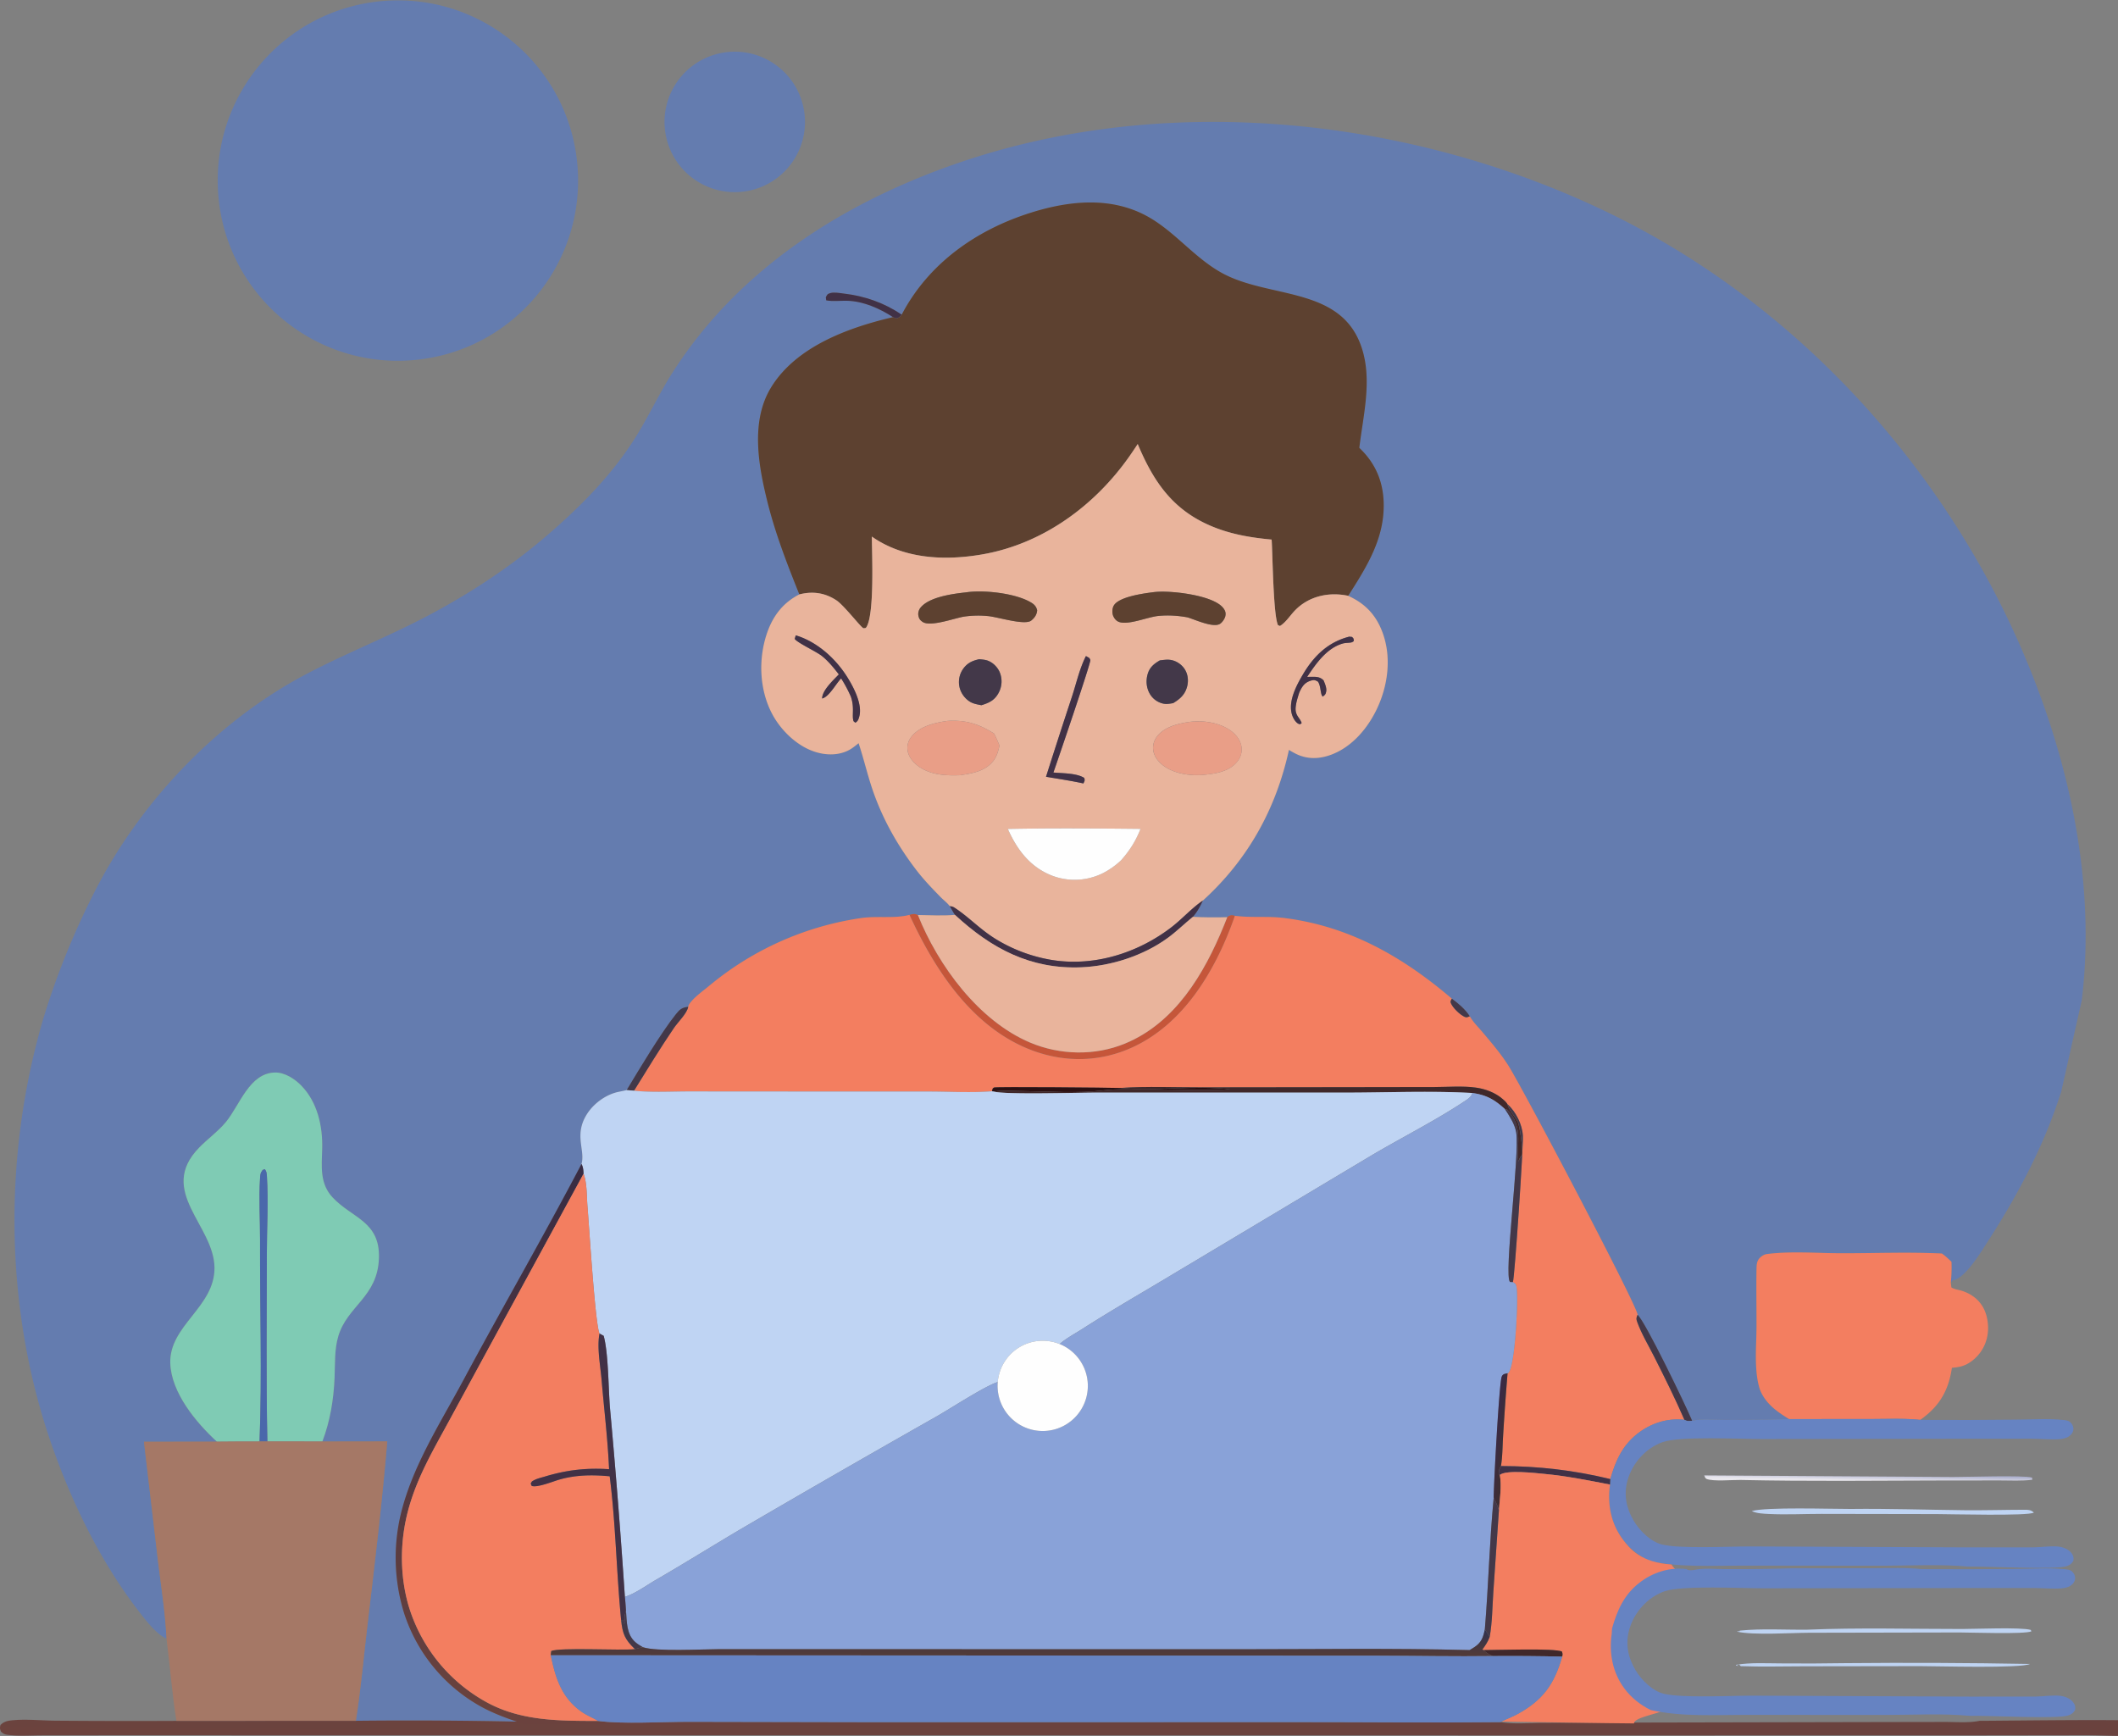 <svg width="593" height="486" fill="none" xmlns="http://www.w3.org/2000/svg"><rect width="100%" height="100%" fill="#808080" stroke="none"/><path d="M115.573 100.831c-27.767 2.304-52.144-18.34-54.445-46.107C58.827 26.957 79.472 2.582 107.24.282c27.764-2.299 52.136 18.344 54.437 46.109 2.301 27.764-18.339 52.137-46.104 54.44ZM209.03 53.514c-10.694 1.827-20.847-5.353-22.687-16.044-1.841-10.691 5.327-20.853 16.016-22.707 10.708-1.857 20.891 5.326 22.735 16.036 1.844 10.71-5.352 20.885-16.064 22.715ZM236.15 82.174c5.915.689 11.352 2.575 16.307 5.919 7.506-14.33 20.851-23.714 36.106-28.527 10.532-3.322 22.031-4.58 32.138.718 7.903 4.142 13.41 11.689 21.298 16.08 13.387 7.453 33.818 3.568 39.37 21.377 2.802 8.985.284 18.594-.79 27.648 4.437 4.182 6.655 9.285 6.824 15.378.277 10.004-4.762 17.934-9.93 26.047 4.649 2.109 7.681 5.226 9.516 10.005 2.635 6.866 1.719 14.692-1.304 21.273-2.601 5.662-7.097 11.064-13.096 13.247-3.156 1.148-6.414 1.275-9.493-.17a21.301 21.301 0 0 1-2.214-1.224c-3.63 16.589-11.493 30.727-24.096 42.183-.778 1.7-1.549 3.145-2.799 4.565 3.206.158 6.418.186 9.626.085.124-.095.233-.212.371-.287.67-.363 1.019-.278 1.681-.117l.081.02c.135.016.27.035.406.051 4.426.523 8.928.017 13.347.566 18.257 2.269 33.24 10.842 46.991 22.579 1.815 1.33 3.814 3.018 5.021 4.935.077.127.153.254.231.38.901 1.445 2.251 2.777 3.351 4.081 2.521 2.989 5.161 6.072 7.252 9.385 4.119 6.528 35.961 66.988 36.157 69.72 2.144 1.883 13.368 25.132 15.265 29.672 2.684-.619 6.26-.235 9.049-.245 6.031.031 12.063-.043 18.091-.222-1.888-1.176-3.73-2.359-5.304-3.947-1.379-1.391-2.569-3.148-3.088-5.053-1.422-5.222-.74-11.602-.725-16.974.013-5.292-.1-10.602-.002-15.893l.001-.047c.024-1.273.045-2.426 1.06-3.34.564-.508 1.14-.854 1.909-.952 6.671-.843 14.081-.224 20.823-.216 9.329.012 18.799-.374 28.107.077.982.676 1.815 1.492 2.679 2.308a42.004 42.004 0 0 1-.186 5.871l.475-.672c.337-.049.547-.061.879-.205 3.282-1.421 6.917-7.452 8.8-10.363 8.678-13.415 15.879-26.966 20.764-42.242l5.765-25.64c3.199-26.507-1.013-53.743-9.439-78.951-19.995-59.818-64.118-112.174-120.736-140.343-55.309-27.517-124.206-35.381-183.255-15.482-32.525 10.962-62.362 29.662-81.122 59.042-3.635 5.693-6.483 11.826-10.016 17.575-6.849 11.143-16.333 20.6-26.268 29.009-11.207 9.486-24.212 17.667-37.383 24.141-9.538 4.689-19.353 8.721-28.776 13.664-25.478 13.366-47.252 36.523-60.016 62.251a219.585 219.585 0 0 0-13.456 33.369C.924 322.536 1.123 365.273 13.999 403.13c5.711 16.793 14.127 34.198 25.041 48.217l.123.158c1.82 2.339 4.456 5.725 7.072 7.087.129.067.26.128.39.192-.336-7.222-1.508-14.524-2.38-21.704l-3.935-33.446 20.411-.011c-5.783-5.314-12.778-13.675-13.048-21.958-.346-10.571 12.475-15.716 12.378-26.751-.105-11.875-16.11-21.444-4.328-33.586 2.387-2.46 5.243-4.474 7.446-7.108 3.956-4.731 6.62-13.874 13.89-13.947 2.682-.027 5.44 1.775 7.255 3.622 4.58 4.659 6.064 11.455 5.885 17.774-.14 4.92-.719 9.722 2.948 13.607 5.5 5.832 13.257 6.659 12.941 16.929-.337 10.921-8.852 13.353-11.385 21.919-1.094 3.703-.876 7.738-1.035 11.555-.257 6.172-1.229 12.111-3.414 17.894l18.175-.028c-1.379 16.373-3.331 32.794-5.272 49.119l-.176 1.478c-1.091 9.184-1.907 18.491-3.345 27.622a1425.8 1425.8 0 0 1 45.073.237c-3.222-1.073-6.363-2.276-9.378-3.85a46.074 46.074 0 0 1-22.289-26.821 52.452 52.452 0 0 1-.794-27.548c3.26-13.381 10.962-25.225 17.405-37.23 10.895-20.3 22.454-40.283 33.158-60.675 1.123-3.953-2.32-8.311 1.752-14.311 1.941-2.86 5.309-5.232 8.714-5.903.73-.144 1.455-.307 2.182-.464 3.539-5.901 9.707-16.181 13.798-21.276 1.091-1.361 1.668-1.845 3.439-2.05.05-.291.165-.566.335-.807 1.341-1.929 3.957-3.736 5.764-5.253a85.844 85.844 0 0 1 42.189-18.762c4.234-.657 9.023.139 13.129-.786.177-.04.354-.085.53-.128.95-.271 1.393-.377 2.346.033 3.416.046 6.974.275 10.371-.046-.52-.769-.968-1.603-1.437-2.406-.562-.843-1.834-1.806-2.575-2.569-2.295-2.359-4.578-4.708-6.593-7.315-5.498-7.114-9.884-14.916-12.696-23.473-1.336-4.062-2.311-8.238-3.663-12.294-.873.706-1.757 1.443-2.758 1.963-2.915 1.516-6.384 1.437-9.451.455-5.054-1.62-9.591-6.038-12.026-10.675-3.467-6.604-3.844-14.883-1.608-21.945 1.603-5.06 4.455-9.002 9.24-11.446-3.43-8.55-6.716-17.005-8.945-25.965-2.524-10.154-4.758-22.53 1.035-31.986 7.031-11.48 21.722-16.776 34.14-19.674-3.757-2.437-8.367-4.484-12.908-4.588-1.861-.042-3.982.238-5.797-.117l-.113-.838.021-.046c.328-.708.432-.934 1.285-1.16 1.069-.285 2.55.002 3.639.13Z" fill="#647CAF"/><path d="M252.46 88.09c7.506-14.33 20.851-23.713 36.107-28.526 10.532-3.322 22.03-4.58 32.138.718 7.902 4.142 13.409 11.689 21.297 16.08 13.388 7.453 33.819 3.567 39.37 21.376 2.802 8.986.285 18.595-.789 27.649 4.436 4.182 6.655 9.285 6.823 15.378.277 10.003-4.762 17.934-9.93 26.046-5.438-1.165-11.148.097-15.042 4.238-1.265 1.344-2.494 3.265-4.062 4.205l-.553-.229c-1.341-2.851-1.493-19.705-1.779-23.961-5.619-.517-11.056-1.411-16.321-3.537-11.172-4.508-16.671-12.462-21.174-23.215a117.604 117.604 0 0 1-2.33 3.448c-9.754 13.895-24.318 24.537-41.238 27.46-10.493 1.814-21.905 1.286-30.865-4.993.009 4.424.839 22.558-1.7 25.58-.229.017-.468.124-.687.053-.704-.231-5.423-6.403-7.56-7.804-3.102-2.033-6.405-2.563-9.999-1.729l-.37.09c-3.43-8.55-6.716-17.005-8.944-25.966-2.524-10.153-4.758-22.529 1.034-31.986 7.031-11.479 21.722-16.775 34.14-19.673l.857.353c.906-.213.953-.345 1.577-1.054Z" fill="#5D4130"/><path d="M250.029 88.792c-3.757-2.438-8.366-4.485-12.908-4.588-1.861-.043-3.981.237-5.797-.118l-.113-.838c.345-.744.435-.975 1.307-1.207 1.068-.284 2.549.004 3.638.13 5.915.689 11.353 2.575 16.307 5.92-.624.709-.671.84-1.577 1.054l-.857-.353Z" fill="#413146"/><path d="m223.788 166.417.37-.089c3.594-.834 6.897-.304 9.999 1.729 2.137 1.4 6.856 7.572 7.56 7.804.219.071.458-.036.687-.053 2.539-3.022 1.709-21.157 1.7-25.58 8.96 6.279 20.372 6.806 30.865 4.993 16.92-2.924 31.484-13.565 41.238-27.46a119.67 119.67 0 0 0 2.33-3.449c4.503 10.753 10.002 18.708 21.174 23.216 5.265 2.125 10.702 3.02 16.321 3.537.286 4.256.438 21.11 1.779 23.96l.553.229c1.567-.939 2.797-2.861 4.062-4.205 3.894-4.141 9.604-5.403 15.042-4.237 4.649 2.11 7.682 5.227 9.516 10.005 2.635 6.866 1.719 14.692-1.304 21.273-2.601 5.662-7.097 11.065-13.096 13.247-3.156 1.148-6.414 1.275-9.493-.17a21.362 21.362 0 0 1-2.213-1.223c-3.631 16.588-11.494 30.727-24.097 42.182-.078.053-.156.104-.232.158-3.092 2.156-5.651 5.081-8.657 7.379-9.438 7.216-21.67 11.027-33.487 9.082a43.63 43.63 0 0 1-14.214-5.017c-5.415-3.023-8.159-6.401-12.757-9.484-.516-.346-.879-.508-1.515-.527-.563-.844-1.835-1.807-2.576-2.57-2.295-2.358-4.578-4.707-6.593-7.315-5.498-7.114-9.884-14.915-12.696-23.472-1.335-4.063-2.31-8.239-3.663-12.294-.873.705-1.757 1.443-2.757 1.963-2.916 1.515-6.385 1.437-9.452.454-5.054-1.619-9.591-6.037-12.026-10.674-3.467-6.605-3.844-14.883-1.607-21.946 1.602-5.06 4.454-9.002 9.239-11.446Zm46.641-.572c-3.617.394-10.296 1.259-12.716 4.294-.493.618-.749 1.508-.568 2.302.187.818.472 1.208 1.174 1.678 2.225 1.486 9.127-1.141 11.702-1.503a27.175 27.175 0 0 1 6.573-.138c2.737.235 10.391 2.716 12.16 1.232.939-.788 1.534-1.623 1.629-2.876-.291-1.072-.794-1.606-1.732-2.168-4.321-2.593-13.286-3.583-18.222-2.821Zm52.174-.01c-2.641.343-9.272 1.261-10.737 3.655-.509.831-.551 2.225-.124 3.097.371.758.885 1.334 1.717 1.587 2.664.813 7.908-1.438 10.856-1.732 2.758-.275 5.461-.095 8.184.401 2.103.626 7.043 2.943 9.008 1.854.669-.37 1.423-1.489 1.57-2.234.162-.829.003-1.413-.482-2.094-2.19-3.074-10.292-4.273-13.819-4.564-1.978-.164-4.208-.258-6.173.03Zm-99.804 12.042-.296.986c.693 1.087 6.037 3.527 7.641 4.818 1.791 1.443 3.316 3.315 4.709 5.132-1.503 1.56-4.698 4.493-4.67 6.744 1.96-.468 3.879-4.174 5.319-5.624a37.966 37.966 0 0 1 2.729 5.117c1.045 3.078.254 5.197.705 6.741.072.245.366.357.549.536.696-.411.863-.898 1.082-1.675.986-3.489-1.662-8.443-3.506-11.329-3.254-5.091-8.391-9.691-14.262-11.446Zm154.951.365c-5.908 1.506-9.866 5.36-12.926 10.503-1.809 3.041-4.075 7.314-3.209 10.937.239.998.821 2.193 1.672 2.813.248.181.437.207.712.275l.428-.339c-.236-.647-.537-1.075-.925-1.631-.839-1.202-.893-2.11-.657-3.54.183-1.112.552-2.215.878-3.291.772-1.73 1.536-2.983 3.509-3.477.816-.205 1.03-.038 1.732.322.895 1.176.653 3.65 1.377 4.209.613-.488.807-.623.954-1.448.177-.995-.376-2.214-.743-3.108-1.128-1.109-2.288-.984-3.747-.972-.279.002-.558.006-.836.012 2.413-3.664 5.457-8.039 9.926-9.334.608-.176 1.338-.183 1.964-.247.547-.055.742-.112 1.165-.454-.042-.684-.016-.676-.503-1.154l-.771-.076Zm-73.707 5.433c-1.751 3.409-2.668 7.54-3.86 11.196a2057.568 2057.568 0 0 0-7.319 22.596c3.489.594 7.012 1.113 10.47 1.87.335-.736.458-.786.231-1.548-2.161-1.359-6.069-1.274-8.634-1.506 1.179-3.343 10.329-30.198 10.336-31.43.002-.23-.18-.423-.27-.634l-.954-.544Zm-29.884.887c-2.014.426-3.471 1.142-4.637 2.912a6.403 6.403 0 0 0-.895 4.793c.359 1.736 1.518 3.348 3.046 4.248.918.54 2.068.715 3.1.923 2.254-.682 3.818-1.448 4.914-3.632.87-1.71.966-3.711.262-5.495-.58-1.454-1.862-2.758-3.328-3.329-.764-.297-1.651-.345-2.462-.42Zm50.583.32c-1.785 1.027-3 2.083-3.504 4.153-.455 1.871-.203 3.864.86 5.491a5.766 5.766 0 0 0 3.6 2.465c.925.201 1.851.019 2.768-.14 1.981-1.196 3.372-2.452 3.937-4.785.386-1.598.179-3.319-.714-4.718-.861-1.35-2.375-2.35-3.959-2.596-.98-.152-2.011.014-2.988.13Zm-59.326 16.929c-3.558.492-7.821 1.437-10.188 4.377-.878 1.092-1.329 2.416-1.141 3.818.252 1.884 1.564 3.442 3.059 4.525 3.391 2.458 7.624 2.647 11.651 2.508 3.451-.523 7.086-1.102 9.355-4.061.989-1.29 1.342-2.696 1.686-4.257-.483-1.147-.936-2.302-1.551-3.385-4.299-2.681-7.825-3.793-12.871-3.525Zm67.541.305c-3.161.477-6.89 1.353-8.963 3.999-.878 1.122-1.331 2.516-1.117 3.937.289 1.924 1.627 3.481 3.187 4.552 3.088 2.117 7.55 2.706 11.234 2.296 3.264-.336 6.921-.942 9.107-3.666.98-1.223 1.436-2.739 1.163-4.296-.339-1.925-1.681-3.503-3.265-4.568-3.184-2.14-7.577-2.77-11.346-2.254Zm-50.793 29.961c2.641 5.945 6.419 10.891 12.741 13.209a17.779 17.779 0 0 0 13.809-.798 21.81 21.81 0 0 0 5.196-3.677c2.41-2.747 4.064-5.344 5.405-8.751-12.361-.128-24.792-.232-37.151.017Z" fill="#E9B49C"/><path d="M276.6 172.479a27.126 27.126 0 0 0-6.573.138c-2.574.362-9.476 2.989-11.701 1.502-.702-.469-.987-.859-1.174-1.677-.181-.795.075-1.684.568-2.302 2.419-3.035 9.099-3.9 12.715-4.294 4.936-.762 13.901.228 18.223 2.821.937.562 1.44 1.096 1.731 2.168-.095 1.252-.689 2.088-1.629 2.876-1.769 1.484-9.423-.997-12.16-1.232ZM332.502 172.842c-2.723-.496-5.426-.676-8.184-.401-2.948.294-8.193 2.545-10.857 1.732-.831-.253-1.346-.829-1.717-1.587-.426-.872-.384-2.266.125-3.097 1.465-2.395 8.096-3.313 10.736-3.655 1.966-.288 4.195-.194 6.173-.031 3.528.291 11.629 1.491 13.819 4.565.485.681.645 1.265.482 2.094-.146.745-.9 1.864-1.569 2.234-1.966 1.089-6.906-1.228-9.008-1.854Z" fill="#5D4130"/><path d="M234.858 188.813c-1.393-1.817-2.918-3.69-4.709-5.132-1.604-1.292-6.948-3.731-7.641-4.818l.296-.986c5.871 1.755 11.008 6.355 14.262 11.446 1.844 2.885 4.492 7.84 3.506 11.328-.22.778-.386 1.265-1.082 1.676-.183-.179-.477-.291-.549-.536-.451-1.544.339-3.663-.705-6.741a37.906 37.906 0 0 0-2.729-5.117c-1.44 1.449-3.359 5.156-5.319 5.624-.028-2.252 3.167-5.184 4.67-6.744ZM363.744 193.971c-.326 1.076-.696 2.179-.878 3.29-.236 1.431-.182 2.338.657 3.54.388.556.689.984.925 1.632l-.428.339c-.275-.069-.464-.094-.712-.275-.851-.62-1.433-1.815-1.672-2.814-.867-3.622 1.4-7.895 3.209-10.936 3.059-5.143 7.018-8.997 12.926-10.503l.77.076c.487.478.462.469.503 1.154-.422.342-.617.398-1.165.453-.625.064-1.356.072-1.963.248-4.47 1.294-7.513 5.67-9.927 9.334.279-.007.558-.01.837-.013 1.458-.011 2.619-.136 3.747.973.367.894.92 2.113.742 3.108-.146.825-.341.96-.954 1.448-.723-.559-.481-3.033-1.376-4.21-.703-.359-.917-.526-1.733-.321-1.972.494-2.737 1.747-3.508 3.477ZM292.867 217.468a2043.786 2043.786 0 0 1 7.319-22.596c1.192-3.656 2.11-7.788 3.86-11.196l.954.543c.09.211.272.404.271.634-.007 1.232-9.157 28.087-10.337 31.43 2.565.232 6.473.148 8.635 1.506.226.763.103.812-.232 1.548-3.458-.757-6.98-1.276-10.47-1.869Z" fill="#413146"/><path d="M274.766 197.437c-1.032-.209-2.183-.384-3.1-.924-1.528-.9-2.688-2.511-3.046-4.248a6.4 6.4 0 0 1 .895-4.793c1.165-1.769 2.623-2.486 4.637-2.911.811.075 1.697.122 2.462.419 1.466.571 2.748 1.875 3.328 3.329a6.697 6.697 0 0 1-.262 5.495c-1.096 2.184-2.66 2.95-4.914 3.633ZM328.468 196.852c-.917.159-1.844.34-2.769.14a5.765 5.765 0 0 1-3.599-2.466c-1.063-1.626-1.315-3.619-.86-5.49.503-2.071 1.719-3.127 3.504-4.154.977-.116 2.008-.281 2.988-.13 1.584.246 3.098 1.247 3.959 2.596.893 1.4 1.1 3.12.714 4.718-.565 2.333-1.956 3.589-3.937 4.786Z" fill="#433849"/><path d="M268.798 217.038c-4.026.139-8.259-.05-11.65-2.508-1.495-1.083-2.807-2.64-3.059-4.525-.188-1.402.263-2.725 1.141-3.817 2.366-2.94 6.63-3.886 10.188-4.378 5.046-.268 8.572.844 12.871 3.525.615 1.084 1.068 2.239 1.551 3.385-.344 1.561-.697 2.967-1.686 4.257-2.269 2.96-5.904 3.538-9.356 4.061ZM337.31 216.9c-3.684.41-8.146-.179-11.234-2.296-1.561-1.071-2.898-2.628-3.188-4.552-.214-1.421.24-2.816 1.118-3.937 2.073-2.646 5.802-3.522 8.963-3.999 3.769-.517 8.162.114 11.345 2.254 1.585 1.065 2.927 2.642 3.266 4.568.273 1.557-.183 3.073-1.164 4.296-2.185 2.724-5.842 3.33-9.106 3.666Z" fill="#E99E87"/><path d="M313.917 240.811a21.78 21.78 0 0 1-5.195 3.678 17.779 17.779 0 0 1-13.809.798c-6.323-2.319-10.1-7.264-12.741-13.21 12.358-.248 24.79-.145 37.151-.017-1.342 3.408-2.996 6.004-5.406 8.751Z" fill="#FEFEFE"/><path d="M265.922 253.716c.636.019.999.181 1.515.527 4.598 3.083 7.342 6.461 12.757 9.485a43.66 43.66 0 0 0 14.214 5.016c11.818 1.945 24.05-1.866 33.488-9.082 3.005-2.298 5.565-5.223 8.656-7.379.076-.054.155-.105.232-.158-.777 1.7-1.549 3.145-2.799 4.566-2.35 1.905-4.529 4.055-6.969 5.845-6.805 4.992-15.863 7.925-24.255 8.276-14.251.594-25.213-5.269-35.402-14.69-.521-.769-.968-1.604-1.437-2.406Z" fill="#413146"/><path d="M254.648 256.136c.95-.271 1.393-.377 2.346.033 5.663 14.175 17.033 29.641 31.423 35.72 8.346 3.526 18.136 3.743 26.537.286 14.052-5.781 22.169-19.508 27.67-32.925.337-.822.669-1.646.995-2.473.123-.095.233-.212.37-.287.697-.377 1.047-.27 1.762-.098-.161.491-.33.979-.507 1.464-5.153 14.153-13.879 28.746-28.037 35.303-8.975 4.157-18.819 4.402-28.08.967-16.758-6.218-27.336-22.466-34.479-37.99Z" fill="#C5563A"/><path d="M267.363 256.123c10.19 9.421 21.151 15.285 35.403 14.69 8.391-.35 17.45-3.284 24.255-8.276 2.439-1.789 4.619-3.94 6.969-5.845 3.206.158 6.417.186 9.626.085-.326.827-.657 1.651-.994 2.473-5.502 13.417-13.618 27.144-27.67 32.925-8.402 3.456-18.192 3.239-26.538-.286-14.389-6.079-25.759-21.546-31.422-35.72 3.416.045 6.974.275 10.371-.046Z" fill="#E9B49C"/><path d="M192.689 281.87c.05-.29.164-.565.334-.806 1.341-1.929 3.957-3.736 5.765-5.254a85.83 85.83 0 0 1 42.189-18.761c4.233-.658 9.022.138 13.129-.787.177-.04.353-.085.53-.127 7.142 15.523 17.72 31.772 34.478 37.989 9.261 3.436 19.105 3.191 28.08-.966 14.158-6.557 22.884-21.15 28.037-35.303.177-.485.346-.973.507-1.464.135.017.27.036.406.052 4.426.523 8.929.017 13.347.565 18.258 2.27 33.241 10.843 46.991 22.58-.205.431-.488.69-.307 1.173.51 1.358 2.516 3.279 3.851 3.912.6.285.91.066 1.478-.15.077.126.153.254.231.38.901 1.445 2.25 2.776 3.35 4.081 2.521 2.988 5.162 6.071 7.252 9.385 4.12 6.527 35.961 66.988 36.157 69.72-.391.881-.431 1.137-.101 2.048 1.201 3.312 3.16 6.563 4.753 9.719 2.927 5.801 5.855 11.683 8.45 17.64-4.746-.55-9.397.963-13.139 3.889-4.256 3.328-6.144 7.625-7.599 12.709-10.203-2.485-20.128-3.631-30.625-3.647.462-2.667.427-5.597.601-8.305.352-5.899.771-11.795 1.259-17.684.232-.099.207-.057.387-.315 1.729-2.474 2.699-20.738 2.086-23.92-.154-.796-.368-.838-1-1.283.491-1.082 2.947-37.848 2.796-40.937-.155-3.179-1.967-6.774-4.315-8.882-.341-.575-.808-.977-1.31-1.415-2.062-1.798-4.8-2.83-7.483-3.207-3.703-.521-7.861-.173-11.606-.164l-22.688.035-42.241.052c-7.629.016-15.471-.342-23.071.175-3.156-.102-34.767-.39-35.365-.13-.153.066-.252.22-.378.33l-.18.724c-5.729.459-11.827.075-17.598.078l-35.396-.011-31.463-.022c-5.171-.013-10.634.34-15.752-.204 3.649-5.875 7.281-11.833 11.165-17.554 1.124-1.656 3.689-4.104 4.008-5.938Z" fill="#F37E60"/><path d="M411.511 284.523c-.567.216-.878.435-1.478.15-1.334-.633-3.341-2.554-3.85-3.912-.181-.483.101-.742.307-1.173 1.815 1.33 3.814 3.017 5.021 4.935ZM175.453 305.196c3.54-5.902 9.708-16.182 13.798-21.277 1.092-1.36 1.668-1.845 3.44-2.05-.319 1.834-2.884 4.282-4.008 5.938-3.885 5.72-7.517 11.678-11.165 17.554l-2.065-.165Z" fill="#433849"/><path d="M60.727 403.62c-5.784-5.314-12.778-13.675-13.048-21.958-.346-10.571 12.475-15.716 12.378-26.751-.105-11.875-16.111-21.444-4.328-33.586 2.387-2.46 5.242-4.474 7.446-7.109 3.956-4.73 6.62-13.874 13.89-13.946 2.682-.027 5.44 1.775 7.255 3.622 4.58 4.659 6.064 11.455 5.885 17.774-.14 4.92-.719 9.722 2.948 13.607 5.5 5.832 13.257 6.658 12.941 16.929-.337 10.921-8.852 13.353-11.385 21.919-1.095 3.703-.876 7.738-1.035 11.555-.257 6.172-1.23 12.111-3.414 17.894l-15.401-.02c-.371-17.469-.149-34.992-.147-52.465.001-7.165.455-14.633.02-21.772-.051-.856-.087-1.286-.567-1.985l-.63.219c-.686.913-.665 1.382-.735 2.502-.351 5.622.03 11.486.01 17.137-.061 18.752.58 37.648-.14 56.378-3.98-.006-7.962.013-11.943.056Z" fill="#7FCBB4"/><path d="m277.734 305.521.181-.724c.125-.11.224-.264.378-.33.598-.259 32.208.028 35.365.13l.363.035c10.041.886 20.424-.829 30.415.352-8.436.426-17.087-.059-25.546-.029-3.255.012-6.628-.102-9.859.302-7.301.912-15.235.284-22.603.208-2.656-.028-5.611-.259-8.238.13l-.456-.074Z" fill="#2C1012"/><path d="M313.647 304.599c7.6-.517 15.443-.159 23.072-.175l42.241-.052 22.688-.036c3.744-.008 7.902-.356 11.605.165 2.684.377 5.422 1.409 7.483 3.206.502.439.97.841 1.31 1.416.055.165.107.332.165.496.585 1.654 1.995 2.99 2.768 4.562.518 1.051 1.531 8.275 1.116 9.18-.076.167-.219.294-.324.444-.371.53-.446.775-.536 1.397-1.194-2.763 1.919-9.706-3.413-14.672l-.488-.028c-2.881-2.654-5.23-3.967-9.1-4.495-11.79-.661-23.929-.11-35.754-.11l-69.841.001c-4.993 0-25.3.621-28.459-.301 2.627-.389 5.582-.158 8.237-.13 7.368.076 15.303.704 22.604-.208 3.231-.404 6.604-.291 9.859-.302 8.459-.03 17.11.455 25.546.028-9.992-1.18-20.374.535-30.416-.351l-.363-.035Z" fill="#40282A"/><path d="M162.816 325.875c1.123-3.953-2.32-8.311 1.751-14.31 1.942-2.86 5.31-5.233 8.715-5.904.73-.144 1.455-.307 2.181-.464l2.065.165c5.119.544 10.581.191 15.752.204l31.463.022 35.397.012c5.77-.003 11.868.38 17.597-.079l.456.074c3.159.923 23.466.301 28.459.301h69.841c11.825 0 23.964-.551 35.754.109-.31 1.127-1.368 1.759-2.321 2.388-8.473 5.598-17.763 10.215-26.501 15.424l-59.596 35.634c-6.93 4.121-13.886 8.177-20.677 12.53-2.1 1.347-4.601 2.662-6.471 4.304a12.637 12.637 0 0 0-17.328 10.644c-3.466 1.032-13.425 7.533-17.216 9.679a4785.875 4785.875 0 0 0-55.136 31.719c-7.818 4.644-15.54 9.447-23.406 14.011-2.653 1.54-5.723 3.812-8.638 4.728a2095.882 2095.882 0 0 0-4.177-52.935c-.444-5.422-.42-15.272-1.758-20.146l-1.157-.64c-1.214-2.304-2.955-30.642-3.378-35.584-.233-2.717-.097-6.64-1.101-9.133-.053-1.042-.084-1.817-.57-2.753Z" fill="#BFD4F3"/><path d="M412.243 306.006c3.87.528 6.219 1.841 9.1 4.495 1.276 1.992 2.746 4.137 3.151 6.511 1.054 6.159-3.562 40.341-1.71 41.896l.79.033c.632.445.847.487 1 1.283.613 3.182-.357 21.446-2.086 23.921-.18.257-.154.215-.387.314-.771.201-1.283.144-1.635.943-.713 1.619-2.254 30.287-2.254 33.876-1.186 12.251-1.464 24.602-2.487 36.87-.458 2.268-.935 3.679-2.923 4.998a30.71 30.71 0 0 1-1.339.829c-21.653-.578-43.374-.228-65.035-.235l-113.657-.02-31.818.005c-4.521 0-17.135.72-20.976-.566-.738-.443-1.511-.888-2.154-1.464-2.466-2.216-2.314-5.72-2.562-8.77a73.28 73.28 0 0 0-.308-3.859c2.915-.915 5.984-3.187 8.638-4.727 7.866-4.564 15.588-9.368 23.406-14.011a4785.875 4785.875 0 0 1 55.136-31.719c3.79-2.146 13.75-8.647 17.216-9.68a12.636 12.636 0 1 0 17.328-10.643c1.87-1.643 4.371-2.957 6.471-4.304 6.791-4.353 13.747-8.409 20.677-12.53l59.596-35.634c8.738-5.21 18.028-9.826 26.501-15.424.953-.63 2.011-1.261 2.321-2.388Z" fill="#89A2D8"/><path d="M422.064 309.123c2.348 2.108 4.16 5.703 4.315 8.882.151 3.089-2.305 39.855-2.796 40.937l-.79-.033c-1.853-1.556 2.763-35.737 1.71-41.896-.406-2.374-1.875-4.52-3.151-6.511l.488.028c5.332 4.966 2.218 11.909 3.413 14.672.09-.622.165-.867.535-1.397.105-.15.248-.277.324-.444.415-.905-.598-8.129-1.115-9.18-.773-1.572-2.184-2.908-2.768-4.562-.058-.164-.11-.331-.165-.496Z" fill="#433849"/><path d="M162.81 325.875c.486.936.517 1.712.571 2.753l-25.869 47.499-11.723 21.57c-4.452 8.215-8.963 15.78-11.45 24.919-2.365 8.69-2.464 18.2.037 26.877a45.78 45.78 0 0 0 22.024 27.159c9.662 5.24 20.374 5.119 31.068 5.157 6.957.919 18.107.224 25.511.239l53.86.106 116.795-.02c18.826-.01 37.675.216 56.499.006 3.797.648 8.463.187 12.336.196l31.089-.087 63.659-.131 17.164-.029c3.155-.007 6.781.319 9.869-.316 5.491.025 44.492-.584 46.523.176.736.275.932.724 1.227 1.395-.052.528.012.957-.323 1.396-.655.857-1.723 1.049-2.743 1.125-4.646.348-10.294-.083-15.072-.078l-34.559.047-113.149.01-346.489-.049-60.387-.006-17.401.034c-3.12.006-6.505.248-9.601-.117-.966-.114-1.287-.275-2.017-.918-.299-.85-.334-.968-.133-1.84.966-.956 1.92-1.186 3.258-1.32 4.072-.407 8.472.105 12.588.11 11.14.088 22.279.105 33.418.05l50.245-.025c15.024-.159 30.051-.08 45.073.237-3.222-1.074-6.363-2.277-9.378-3.851a46.068 46.068 0 0 1-22.289-26.821 52.448 52.448 0 0 1-.794-27.547c3.26-13.381 10.962-25.225 17.405-37.231 10.895-20.3 22.454-40.283 33.158-60.675Z" fill="url(#a)"/><path d="M72.668 403.564c.72-18.73.078-37.626.14-56.377.02-5.652-.361-11.516-.01-17.138.07-1.12.05-1.589.735-2.501l.63-.22c.48.7.516 1.13.568 1.985.434 7.139-.02 14.608-.02 21.772-.003 17.474-.225 34.996.146 52.466l-2.189.013Z" fill="#4A68AB"/><path d="M167.467 481.809c-10.695-.037-21.406.083-31.068-5.157a45.774 45.774 0 0 1-22.024-27.159c-2.501-8.677-2.403-18.186-.037-26.876 2.487-9.14 6.998-16.705 11.45-24.92l11.723-21.569 25.868-47.499c1.005 2.492.868 6.416 1.101 9.132.423 4.943 2.164 33.281 3.378 35.585-.769 3.826.226 8.924.563 12.847.715 8.351 1.739 16.766 2.111 25.133-6.386-.42-11.894.223-17.992 2.062-1.27.383-2.495.621-3.614 1.376l-.34.582.28.661c1.567.553 5.97-1.266 7.766-1.778 4.678-1.334 9.264-1.367 14.074-.914 1.691 13.307 1.887 26.904 3.201 40.271.383 3.851 1.06 5.445 3.871 8.123-4.006.434-21.345-.541-23.435.541-.064.393-.142.769-.141 1.169 1.326 6.458 3.09 12.07 8.85 15.976 1.406.953 2.982 1.537 4.415 2.414ZM546.371 353.258a42.157 42.157 0 0 1-.186 5.871l.173 1.314c.938.576 2.068.648 3.101.996 3.492 1.175 5.916 3.611 6.786 7.219.776 3.222.383 6.6-1.416 9.418-1.345 2.105-3.633 4.032-6.12 4.559-.724.154-1.476.246-2.214.305-.901 6.162-3.326 10.511-8.376 14.223l-.493.357c-4.51-.473-9.221-.243-13.758-.243l-22.957.018c-1.888-1.175-3.73-2.359-5.304-3.947-1.379-1.39-2.569-3.148-3.088-5.052-1.422-5.223-.74-11.603-.725-16.975.013-5.292-.1-10.602-.002-15.892.024-1.292.033-2.463 1.061-3.388.564-.508 1.14-.854 1.909-.952 6.671-.843 14.081-.224 20.823-.215 9.329.011 18.799-.375 28.107.076.982.676 1.815 1.492 2.679 2.308Z" fill="#F37E60"/><path d="M471.605 397.498c-2.595-5.957-5.523-11.839-8.45-17.64-1.592-3.156-3.552-6.408-4.753-9.719-.33-.912-.29-1.168.101-2.049 2.145 1.883 13.369 25.132 15.265 29.672-.881.122-1.393.175-2.163-.264Z" fill="#433849"/><path d="M170.532 411.326c-.372-8.367-1.396-16.782-2.111-25.133-.337-3.923-1.332-9.021-.563-12.847l1.158.64c1.337 4.874 1.313 14.724 1.757 20.145a2096.624 2096.624 0 0 1 4.178 52.935c.137 1.284.239 2.571.307 3.859-.267 1.08-.619 2.019-.224 3.108l-.351.58-.279-1.1-.497.073c-1.314-13.367-1.51-26.964-3.201-40.271-4.81-.453-9.396-.42-14.074.914-1.796.512-6.199 2.331-7.766 1.778l-.28-.661.34-.582c1.119-.755 2.344-.993 3.614-1.376 6.098-1.839 11.606-2.482 17.992-2.062Z" fill="#413146"/><path d="M279.351 386.928a12.633 12.633 0 0 1 17.328-10.643 12.638 12.638 0 0 1 7.389 15.26 12.635 12.635 0 0 1-24.717-4.617Z" fill="#FEFEFE"/><path d="M418.203 419.276c-.001-3.588 1.541-32.257 2.254-33.876.352-.798.864-.742 1.635-.943a768.719 768.719 0 0 0-1.259 17.684c-.174 2.708-.139 5.638-.601 8.306-.496.865-.593 1.272-.602 2.27l.287.212c.55 3.11-.012 6.705-.255 9.847-.337-1.195-.944-2.373-1.459-3.5Z" fill="url(#b)"/><path d="M450.865 414.093c1.455-5.084 3.343-9.381 7.599-12.709 3.742-2.926 8.393-4.439 13.139-3.889.77.44 1.282.386 2.163.265 2.685-.619 6.261-.235 9.05-.245 6.031.031 12.062-.043 18.09-.222l22.957-.018c4.537-.001 9.249-.23 13.759.242 8.96.06 17.922.038 26.882-.066 4.265-.026 8.777-.344 13.012.076.772.077 1.664.142 2.229.739.525.554.857 1.257.751 2.033-.112.822-.588 1.382-1.244 1.845-.688.484-1.777.712-2.601.774-2.498.187-5.155-.105-7.671-.115l-17.21.008-58.594.078c-6.166-.006-22.79-.852-27.615.835-4.785 1.672-8.564 5.935-9.902 10.782-1.095 3.971-.314 7.806 1.781 11.311 1.654 2.766 4.749 5.863 7.991 6.616 5.236 1.216 18.414.513 24.497.513l61.245.267 18.229-.015c2.212-.017 4.764-.453 6.936-.207 1.336.151 2.924.767 3.715 1.92.499.727.548 1.168.466 2.025-.505.897-1.121 1.324-2.096 1.597-3.403.956-22.161-.033-27.515.055-7.657-.704-15.679-.253-23.374-.241l-39.428-.024c-8.82-.004-17.78.581-26.435-1.347-2.85-1.423-5.36-3.385-7.283-5.937-3.36-4.458-4.411-9.958-3.624-15.408l.101-1.538Z" fill="#6683C2"/><path d="m40.305 403.632 20.411-.011c3.981-.044 7.962-.062 11.943-.057l2.189-.013 15.4.02 18.176-.028c-1.421 16.867-3.45 33.784-5.448 50.596-1.091 9.184-1.907 18.491-3.345 27.623l-50.245.025c-1.215-7.615-1.78-15.354-2.765-23.006-.338-7.222-1.51-14.523-2.381-21.703l-3.935-33.446Z" fill="#A57866"/><path d="m419.919 412.93-.286-.212c.009-.999.105-1.405.601-2.271 10.498.016 20.422 1.162 30.626 3.647l-.102 1.538c-6.047-1.177-12.104-2.389-18.243-2.975-2.632-.251-10.815-1.203-12.596.273Z" fill="#413146"/><path d="M419.928 412.932c1.781-1.476 9.964-.524 12.596-.273 6.139.586 12.196 1.798 18.243 2.975-.787 5.45.264 10.95 3.624 15.408C456.314 433.594 459.5 437.5 468 438c1 2 5.528 3.962-3.534 4 23.213 1.37-1.35.001-1.466 1.5-.065.844-4.198 1.412-4 2.229.691.527-2.074.418-1.191.419l-2.067 2.087c.758 4.265-1.216 8.268-2.242 15.565-.564 4.015 7.466 12.2 13.5 14.2-.973 1.711-9.571 2.573-9.5 4.5-5.361-.018-31.776-.437-37.136-.516 1.51-.739 3.087-1.309 4.564-2.12 7.088-3.897 10.258-8.353 12.451-16.064.152-.649.136-.765-.059-1.406-1.801-1.015-18.933-.404-21.972-.419l-.309-.149c.847-1.168 1.549-2.176 2.048-3.545.72-4.057.744-8.44 1.019-12.552l1.568-22.951c.242-3.142.804-6.736.254-9.846Z" fill="#F37E60"/><path d="M569.004 414.281c-2.926.382-6.063.19-9.016.191l-15.6.011c-19.064.046-38.034.27-57.107-.141-2.2-.047-7.632.465-9.453-.284-.438-.18-.495-.595-.687-.996l69.672.44c3.914.018 19.637-.541 22.13.164l.061.615Z" fill="url(#c)"/><path d="M415.727 456.149c1.022-12.268 1.3-24.619 2.486-36.87.515 1.127 1.122 2.305 1.46 3.5l-1.568 22.95c-.275 4.112-.299 8.495-1.019 12.552l-1.359-2.132Z" fill="#433849"/><path d="m542.32 423.892-32.241-.056c-4.928-.005-9.961.265-14.874.024-1.498-.074-3.406-.142-4.752-.813 4.18-1.184 21.997-.582 27.692-.595 10.638-.128 21.264.249 31.9.358 5.639.058 11.265-.117 16.899-.128 1.016-.002 1.752.06 2.499.792-1.488 1.006-23.562.423-27.123.418Z" fill="#BFD4F3"/><path d="M175.266 450.926c.248 3.05.096 6.554 2.562 8.769.642.577 1.416 1.022 2.154 1.465-.729.171-1.49.304-2.197.55-2.81-2.678-3.487-4.272-3.871-8.123l.497-.074.279 1.101.351-.58c-.394-1.089-.042-2.028.225-3.108Z" fill="#433849"/><path d="m548.714 457.034-42.199.083c-5.133.021-15.461.738-20.132-.299l.43-.249.044.335.263-.384c6.154-.633 12.708-.187 18.908-.264 14.396-.601 28.969-.19 43.38-.195 3.587-.002 16.432-.537 19.16.257l.186.412c-2.12.845-16.775.307-20.04.304Z" fill="#BFD4F3"/><path d="M411.462 461.974c.453-.266.9-.542 1.339-.829 1.988-1.32 2.465-2.731 2.923-4.999l1.359 2.132c-.498 1.369-1.2 2.377-2.047 3.545l.308.149c.881.799 1.531 1.259 2.651 1.672-10.622.139-21.272-.074-31.897-.102l-57.821-.031-174.074-.094c0-.4.078-.776.142-1.169 2.089-1.082 19.429-.107 23.434-.541.707-.246 1.468-.379 2.197-.549 3.841 1.286 16.454.565 20.976.565l31.818-.005 113.656.02c21.662.007 43.383-.343 65.036.236Z" fill="url(#d)"/><path d="M415.352 461.971c3.039.015 20.171-.595 21.972.419.195.641.211.757.059 1.407-6.46-.154-12.921-.204-19.381-.154-1.12-.413-1.769-.873-2.65-1.672Z" fill="#40282A"/><path d="m154.203 463.418 174.074.094 57.821.031c10.625.028 21.275.242 31.897.102 6.46-.05 12.921.001 19.38.154-2.192 7.711-5.362 12.167-12.451 16.064-1.476.811-3.053 1.38-4.563 2.119l-.228.158c-18.823.21-37.672-.016-56.499-.006l-116.795.02-53.86-.106c-7.404-.015-18.553.68-25.511-.239-1.433-.877-3.009-1.461-4.415-2.415-5.759-3.905-7.523-9.517-8.85-15.976Z" fill="#6683C2"/><path d="m537.678 466.46-32.641.049c-5.878.008-11.78.169-17.654-.04l-.44-.44-.673.109.498.278-.768-.141.171-.195c4.046-.662 8.279-.398 12.366-.387 6.043.058 12.086.035 18.128-.067 17.231-.162 34.464-.087 51.693.226-2.517 1.283-25.945.609-30.68.608Z" fill="#BFD4F3"/><path d="M451.35 455.874c1.454-5.084 3.343-9.38 7.599-12.709 3.741-2.926 8.392-4.439 13.138-3.888.771.44 1.283.386 2.164.264 2.684-.619 6.26-.235 9.049-.245 6.031.031 12.062-.043 18.091-.222l22.957-.018c4.537 0 9.248-.23 13.758.243 8.961.06 17.922.038 26.883-.067 4.264-.025 8.776-.343 13.012.077.771.077 1.663.142 2.229.738.525.554.857 1.257.75 2.033-.112.822-.587 1.382-1.244 1.845-.687.484-1.776.713-2.6.775-2.499.187-5.156-.106-7.672-.116l-17.209.008-58.595.078c-6.165-.006-22.789-.852-27.615.835-4.785 1.672-8.564 5.935-9.901 10.782-1.096 3.971-.315 7.806 1.781 11.312 1.653 2.765 4.748 5.862 7.99 6.615 5.236 1.216 18.414.513 24.497.513l61.246.267 18.229-.014c2.211-.018 4.764-.453 6.935-.207 1.336.15 2.924.767 3.715 1.919.5.727.549 1.168.466 2.025-.505.897-1.121 1.324-2.096 1.597-3.403.957-22.16-.033-27.514.055-7.658-.704-15.679-.252-23.375-.241l-39.428-.023c-8.82-.005-17.78.58-26.434-1.348-2.851-1.423-5.361-3.385-7.284-5.937-3.36-4.457-4.411-9.957-3.624-15.408l.102-1.538Z" fill="#6683C2"/><defs><linearGradient id="a" x1="302.189" y1="327.995" x2="300.898" y2="487.298" gradientUnits="userSpaceOnUse"><stop stop-color="#382C43"/><stop offset="1" stop-color="#6C433E"/></linearGradient><linearGradient id="b" x1="420.961" y1="403.467" x2="418.779" y2="403.234" gradientUnits="userSpaceOnUse"><stop stop-color="#3E2E34"/><stop offset="1" stop-color="#3A2A46"/></linearGradient><linearGradient id="c" x1="522.945" y1="412.67" x2="522.911" y2="414.477" gradientUnits="userSpaceOnUse"><stop stop-color="#A9ADCC"/><stop offset="1" stop-color="#E9E7ED"/></linearGradient><linearGradient id="d" x1="285.595" y1="462.83" x2="285.602" y2="456.874" gradientUnits="userSpaceOnUse"><stop stop-color="#503A39"/><stop offset="1" stop-color="#34314D"/></linearGradient></defs></svg>